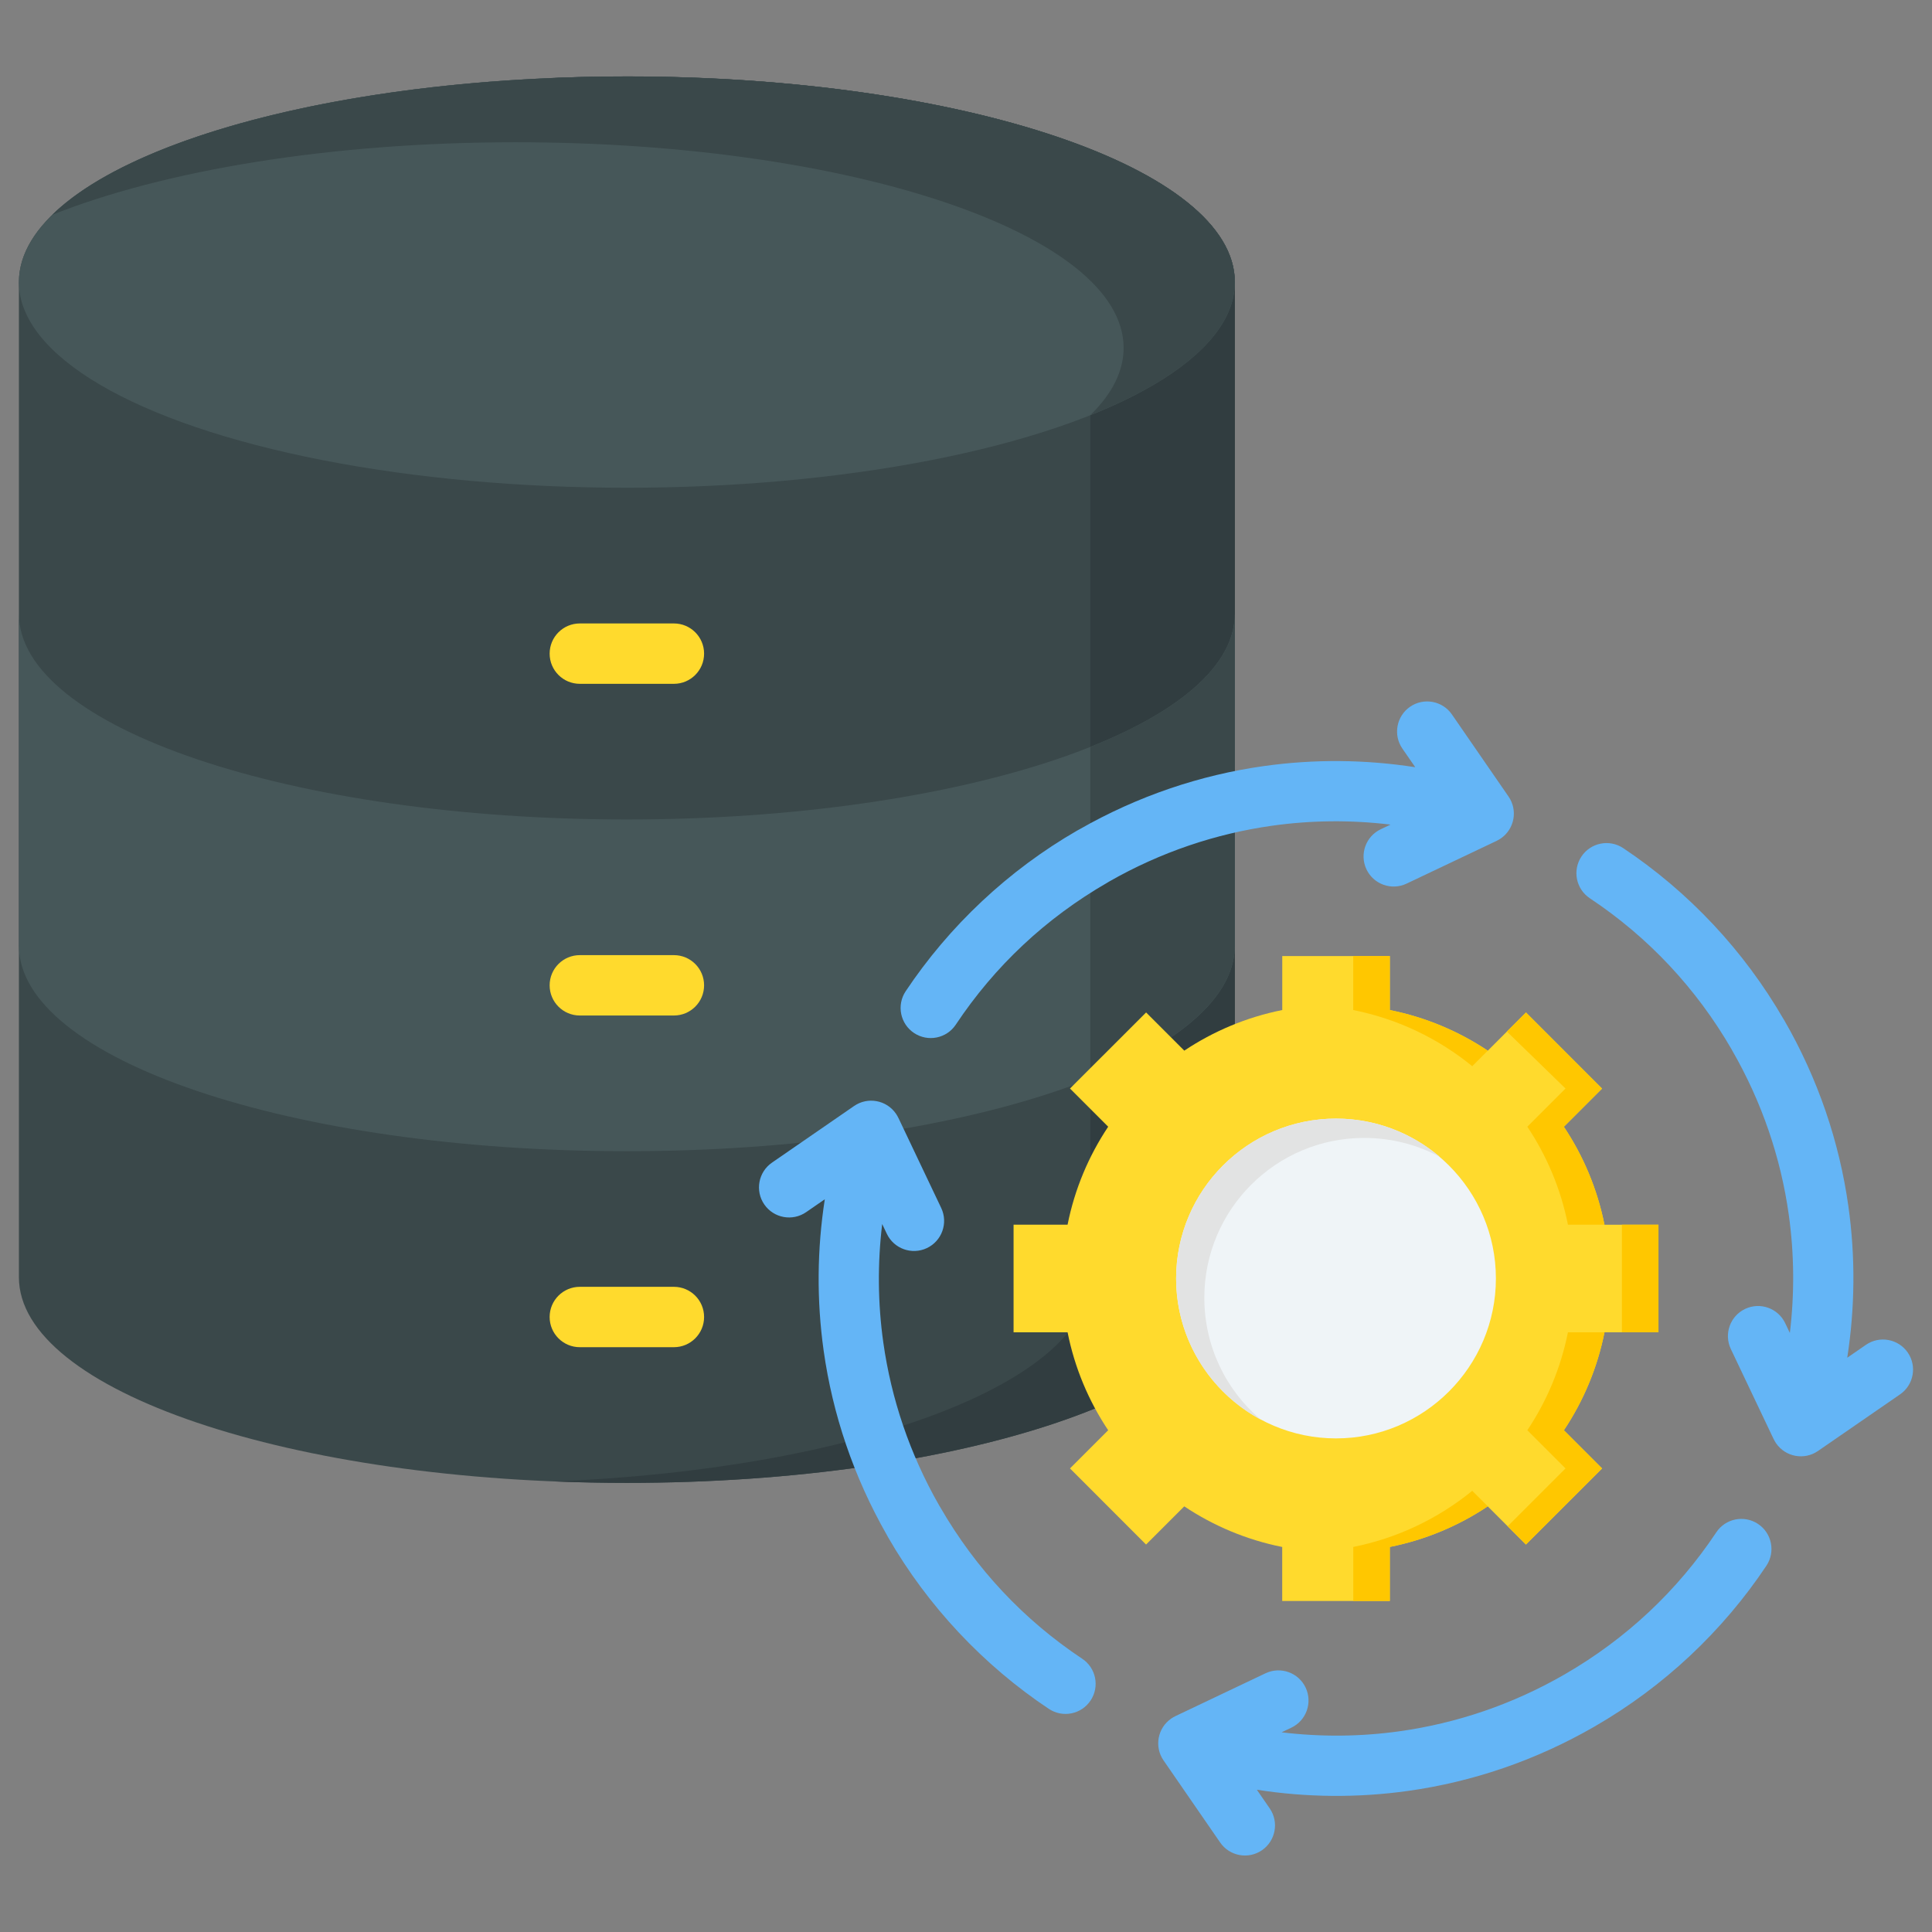 <svg id="Layer_1" enable-background="new 0 0 512 512" viewBox="0 0 512 512" xmlns="http://www.w3.org/2000/svg"><rect x="0" y="0" width="512" height="512" fill="#808080" stroke="none"/><g clip-rule="evenodd" fill-rule="evenodd"><g><path d="m327.24 338.48c0 30.1-72.13 54.5-161.11 54.5s-161.12-24.4-161.12-54.5c0-49.59 0-214.13 0-263.71 0-30.1 72.13-54.5 161.12-54.5 88.98 0 161.11 24.4 161.11 54.5z" fill="#3a484a"/><path d="m327.24 338.48c0 30.1-72.13 54.5-161.11 54.5-6.48 0-12.87-.13-19.15-.39 79.95-3.2 141.97-26.21 141.97-54.12 0-49.59 0-214.13 0-263.71 0-27.91-62.01-50.91-141.97-54.12 6.28-.25 12.67-.39 19.15-.39 88.98 0 161.11 24.4 161.11 54.5z" fill="#313d40"/><path d="m5.01 162.67v87.91c0 30.1 72.13 54.5 161.12 54.5 88.98 0 161.11-24.4 161.11-54.5 0-28.48 0-59.42 0-87.91 0 30.1-72.13 54.5-161.11 54.5s-161.12-24.4-161.12-54.5z" fill="#465759"/><path d="m288.94 285.84c23.88-9.51 38.3-21.82 38.3-35.27 0-28.48 0-59.42 0-87.91 0 13.45-14.42 25.76-38.3 35.27z" fill="#3a484a"/><ellipse cx="166.13" cy="74.76" fill="#465759" rx="161.12" ry="54.5"/><path d="m166.13 20.26c88.98 0 161.11 24.4 161.11 54.5 0 13.45-14.42 25.77-38.3 35.27 5.71-5.59 8.83-11.58 8.83-17.83 0-30.1-72.13-54.5-161.12-54.5-49.21 0-93.26 7.47-122.81 19.23 21.83-21.34 81.76-36.67 152.29-36.67z" fill="#3a484a"/><path d="m178.59 341.02c4.42 0 8 3.58 8 8s-3.58 8-8 8h-24.93c-4.42 0-8-3.58-8-8s3.58-8 8-8zm0-175.8c4.42 0 8 3.58 8 8s-3.58 8-8 8h-24.93c-4.42 0-8-3.58-8-8s3.58-8 8-8zm0 87.9c4.42 0 8 3.58 8 8s-3.58 8-8 8h-24.93c-4.42 0-8-3.58-8-8s3.58-8 8-8z" fill="#ffda2d"/></g><path d="m454.82 406.1c2.43-3.68 7.39-4.68 11.06-2.25 3.68 2.43 4.68 7.39 2.25 11.06-5.72 8.58-12.5 16.62-20.29 23.92-7.53 7.05-15.96 13.35-25.25 18.71-15.71 9.07-32.46 14.68-49.36 17.06-13.43 1.89-26.96 1.75-40.15-.3l3.4 4.93c2.5 3.62 1.59 8.59-2.03 11.09s-8.59 1.59-11.09-2.03l-15.01-21.76c-2.5-3.62-1.59-8.59 2.03-11.09.36-.25.74-.47 1.13-.65v-.01l23.88-11.35c3.99-1.88 8.74-.17 10.62 3.81 1.88 3.99.17 8.74-3.81 10.62l-2.57 1.22c10.37 1.25 20.93 1.18 31.42-.3 14.95-2.11 29.75-7.06 43.61-15.06 8.23-4.75 15.68-10.31 22.31-16.52 6.78-6.35 12.75-13.44 17.85-21.1zm39.66-49.7c3.62-2.5 8.59-1.59 11.09 2.03s1.59 8.59-2.03 11.09l-21.76 15.01c-3.62 2.5-8.59 1.59-11.09-2.03-.25-.36-.47-.74-.65-1.13h-.01l-11.35-23.88c-1.88-3.99-.17-8.74 3.81-10.62s8.74-.17 10.62 3.81l1.22 2.57c1.25-10.37 1.18-20.93-.3-31.42-2.1-14.93-7.05-29.71-15.06-43.58l.01-.01-.01-.02c-4.75-8.23-10.31-15.68-16.52-22.31-6.35-6.79-13.45-12.75-21.11-17.85-3.68-2.43-4.68-7.39-2.25-11.06 2.43-3.68 7.39-4.68 11.06-2.25 8.58 5.72 16.62 12.5 23.92 20.29 7.04 7.52 13.34 15.95 18.7 25.23l.01-.01c9.07 15.7 14.68 32.46 17.06 49.4 1.89 13.43 1.75 26.96-.3 40.15zm-122.83-158.01c-2.5-3.62-1.59-8.59 2.03-11.09s8.59-1.59 11.09 2.03l15.01 21.76c2.5 3.62 1.59 8.59-2.03 11.09-.36.25-.74.47-1.13.65v.01l-23.88 11.34c-3.99 1.88-8.74.17-10.62-3.81-1.88-3.99-.17-8.74 3.81-10.62l2.57-1.22c-10.37-1.25-20.93-1.18-31.42.3-14.8 2.09-29.45 6.96-43.19 14.82-.13.08-.26.16-.39.24-8.29 4.78-15.75 10.34-22.34 16.52-6.79 6.35-12.75 13.45-17.85 21.11-2.43 3.68-7.39 4.68-11.06 2.25-3.68-2.43-4.68-7.39-2.25-11.06 5.72-8.58 12.5-16.62 20.29-23.92 7.56-7.08 15.98-13.38 25.22-18.71.15-.09.31-.17.47-.25 15.59-8.92 32.18-14.45 48.93-16.81 13.43-1.89 26.96-1.75 40.15.3zm-158.01 122.84c-3.62 2.5-8.59 1.59-11.09-2.03s-1.59-8.59 2.03-11.09l21.76-15.01c3.62-2.5 8.59-1.59 11.09 2.03.25.36.47.74.65 1.13h.01l11.35 23.88c1.88 3.99.17 8.74-3.81 10.62-3.99 1.88-8.74.17-10.62-3.81l-1.22-2.57c-1.25 10.37-1.18 20.93.3 31.42 2.09 14.8 6.96 29.45 14.82 43.19l.24.39c4.78 8.29 10.34 15.75 16.52 22.34 6.35 6.79 13.45 12.75 21.11 17.85 3.68 2.43 4.68 7.39 2.25 11.06-2.43 3.68-7.39 4.68-11.06 2.25-8.58-5.72-16.62-12.5-23.92-20.29-7.08-7.56-13.38-15.98-18.71-25.22-.09-.15-.17-.31-.25-.47-8.92-15.59-14.45-32.18-16.81-48.93-1.89-13.43-1.75-26.96.3-40.15z" fill="#64b5f6"/><g><path d="m339.8 253.37h28.52v14.31c9.44 1.88 18.22 5.6 25.96 10.76l10.12-10.12 20.16 20.17-10.12 10.12c5.16 7.73 8.87 16.51 10.76 25.95h14.31v28.52h-14.31c-1.88 9.44-5.6 18.22-10.76 25.96l10.12 10.12-20.17 20.16-10.12-10.12c-7.73 5.16-16.51 8.87-25.96 10.76v14.31h-28.51v-14.31c-9.44-1.88-18.22-5.6-25.96-10.76l-10.12 10.12-20.16-20.17 10.12-10.12c-5.16-7.73-8.88-16.51-10.76-25.96h-14.31v-28.52h14.31c1.88-9.44 5.6-18.22 10.76-25.96l-10.12-10.12 20.17-20.16 10.12 10.12c7.73-5.16 16.51-8.87 25.96-10.76v-14.3z" fill="#ffda2d"/><path d="m358.63 267.67c11.79 2.35 22.56 7.56 31.53 14.88l4.11-4.11c-7.73-5.16-16.51-8.88-25.96-10.76v-14.31h-9.69v14.3zm46.13 30.92c5.16 7.73 8.88 16.52 10.76 25.96h9.68c-1.88-9.44-5.6-18.22-10.76-25.95l10.12-10.12-20.16-20.17-5.06 5.06 15.54 15.1zm10.76 54.48c-1.88 9.44-5.6 18.23-10.76 25.96l10.12 10.12-15.32 15.32 4.84 4.84 20.17-20.16-10.12-10.12c5.16-7.73 8.88-16.51 10.76-25.96zm-25.36 42.01c-8.98 7.32-19.74 12.52-31.53 14.88v14.3h9.69v-14.31c9.44-1.88 18.22-5.6 25.96-10.76zm39.66-42.01h9.69v-28.52h-9.69z" fill="#ffc700"/><path d="m354.06 381.19c23.34 0 42.37-19.04 42.37-42.38s-19.04-42.37-42.37-42.37c-23.34 0-42.38 19.04-42.38 42.37.01 23.34 19.04 42.38 42.38 42.38z" fill="#eff4f7"/><path d="m354.06 296.44c10.49 0 20.1 3.82 27.5 10.14-5.96-3.2-12.78-5.02-20.03-5.02-23.4 0-42.37 18.97-42.37 42.37 0 12.91 5.77 24.47 14.88 32.24-13.3-7.15-22.35-21.19-22.35-37.35 0-23.41 18.97-42.38 42.37-42.38z" fill="#e2e3e3"/></g></g></svg>